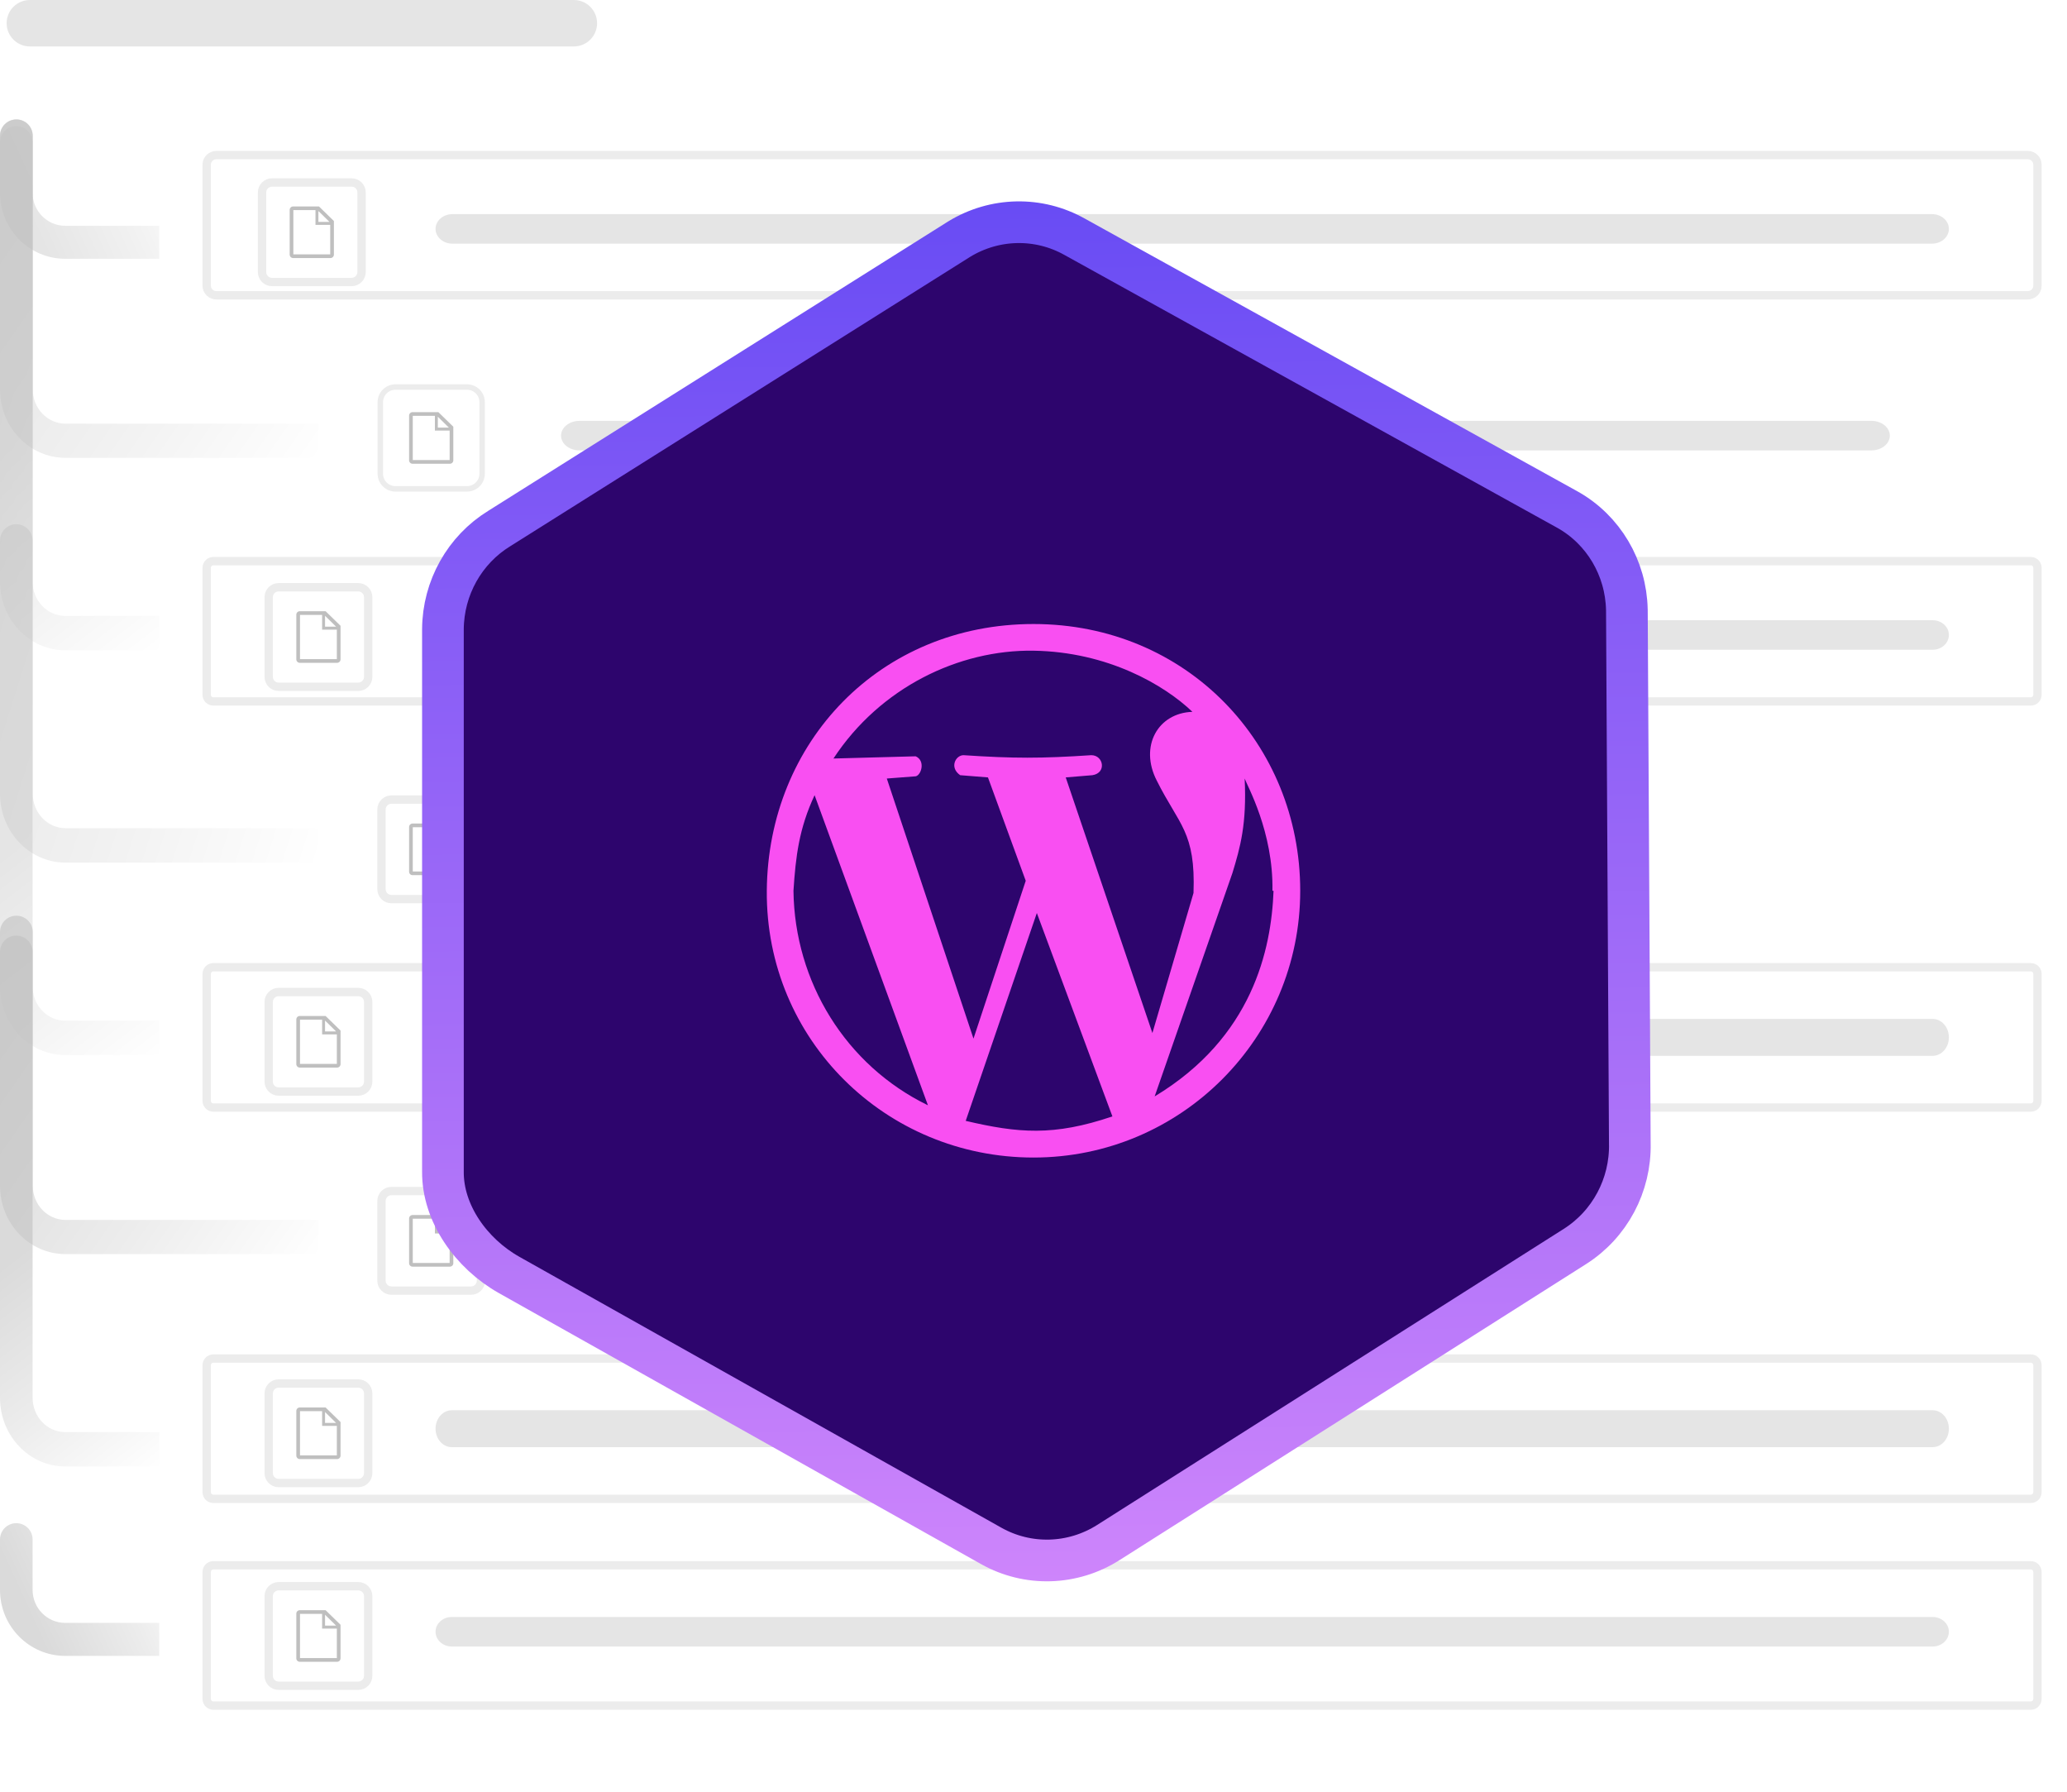 <svg width="248" height="215" viewBox="0 0 248 215" fill="none" xmlns="http://www.w3.org/2000/svg">
<g opacity="0.25">
<path opacity="0.3" d="M243.272 18.6H25.985C25.331 18.6 24.8 19.114 24.8 19.747V34.281C24.8 34.915 25.331 35.428 25.985 35.428H243.272C243.927 35.428 244.457 34.915 244.457 34.281V19.747C244.457 19.114 243.927 18.6 243.272 18.6Z" stroke="black"/>
<path opacity="0.4" d="M231.805 25.686H54.281C53.163 25.686 52.257 26.479 52.257 27.457C52.257 28.436 53.163 29.229 54.281 29.229H231.805C232.922 29.229 233.829 28.436 233.829 27.457C233.829 26.479 232.922 25.686 231.805 25.686Z" fill="black"/>
<path opacity="0.3" d="M42.187 21.89H32.635C31.976 21.89 31.441 22.424 31.441 23.084V32.635C31.441 33.295 31.976 33.829 32.635 33.829H42.187C42.847 33.829 43.381 33.295 43.381 32.635V23.084C43.381 22.424 42.847 21.89 42.187 21.89Z" stroke="black"/>
<path d="M38.269 24.764H35.161C35.051 24.767 34.947 24.813 34.871 24.892C34.796 24.971 34.754 25.077 34.756 25.186V30.533C34.754 30.642 34.796 30.748 34.871 30.827C34.947 30.906 35.051 30.952 35.161 30.955H39.658C39.767 30.952 39.871 30.906 39.947 30.827C40.023 30.748 40.064 30.642 40.062 30.533V26.515L38.269 24.764ZM38.203 25.315L39.53 26.619H38.203V25.315ZM35.198 30.513V25.206H37.851V26.975H39.62V30.513H35.198Z" fill="black"/>
<path opacity="0.3" d="M243.664 67.314H25.593C25.155 67.314 24.8 67.673 24.8 68.116V83.341C24.8 83.784 25.155 84.143 25.593 84.143H243.664C244.102 84.143 244.457 83.784 244.457 83.341V68.116C244.457 67.673 244.102 67.314 243.664 67.314Z" stroke="black"/>
<path opacity="0.3" d="M243.664 116.029H25.593C25.155 116.029 24.8 116.387 24.8 116.83V132.056C24.8 132.498 25.155 132.857 25.593 132.857H243.664C244.102 132.857 244.457 132.498 244.457 132.056V116.83C244.457 116.387 244.102 116.029 243.664 116.029Z" stroke="black"/>
<path opacity="0.4" d="M231.88 74.4H54.205C53.129 74.4 52.257 75.193 52.257 76.171C52.257 77.15 53.129 77.943 54.205 77.943H231.88C232.956 77.943 233.829 77.15 233.829 76.171C233.829 75.193 232.956 74.4 231.88 74.4Z" fill="black"/>
<path opacity="0.4" d="M231.88 122.229H54.205C53.129 122.229 52.257 123.22 52.257 124.443C52.257 125.666 53.129 126.657 54.205 126.657H231.88C232.956 126.657 233.829 125.666 233.829 124.443C233.829 123.22 232.956 122.229 231.88 122.229Z" fill="black"/>
<path opacity="0.3" d="M42.983 70.445H33.431C32.772 70.445 32.237 70.979 32.237 71.639V81.191C32.237 81.85 32.772 82.385 33.431 82.385H42.983C43.642 82.385 44.177 81.85 44.177 81.191V71.639C44.177 70.979 43.642 70.445 42.983 70.445Z" stroke="black"/>
<path opacity="0.3" d="M42.983 119H33.431C32.772 119 32.237 119.534 32.237 120.194V129.746C32.237 130.405 32.772 130.94 33.431 130.94H42.983C43.642 130.94 44.177 130.405 44.177 129.746V120.194C44.177 119.534 43.642 119 42.983 119Z" stroke="black"/>
<path d="M39.066 73.32H35.957C35.847 73.323 35.743 73.369 35.668 73.448C35.592 73.527 35.55 73.633 35.552 73.743V79.089C35.55 79.198 35.592 79.304 35.668 79.383C35.743 79.462 35.847 79.508 35.957 79.511H40.454C40.563 79.508 40.667 79.462 40.743 79.383C40.819 79.304 40.86 79.198 40.859 79.089V75.071L39.066 73.32ZM38.999 73.871L40.326 75.175H38.999V73.871ZM35.994 79.069V73.762H38.648V75.531H40.416V79.069H35.994Z" fill="black"/>
<path d="M39.066 121.875H35.957C35.847 121.878 35.743 121.924 35.668 122.003C35.592 122.082 35.55 122.188 35.552 122.298V127.644C35.55 127.753 35.592 127.859 35.668 127.938C35.743 128.017 35.847 128.063 35.957 128.066H40.454C40.563 128.063 40.667 128.017 40.743 127.938C40.819 127.859 40.86 127.753 40.859 127.644V123.626L39.066 121.875ZM38.999 122.426L40.326 123.73H38.999V122.426ZM35.994 127.624V122.317H38.648V124.086H40.416V127.624H35.994Z" fill="black"/>
<g filter="url(#filter0_d_391_1129)">
<path opacity="0.4" d="M224.529 50.486H69.529C68.306 50.486 67.314 51.279 67.314 52.257C67.314 53.236 68.306 54.029 69.529 54.029H224.529C225.752 54.029 226.743 53.236 226.743 52.257C226.743 51.279 225.752 50.486 224.529 50.486Z" fill="black"/>
<path opacity="0.3" d="M56.03 46.427H47.448C46.445 46.427 45.631 47.24 45.631 48.244V56.826C45.631 57.83 46.445 58.643 47.448 58.643H56.03C57.034 58.643 57.847 57.83 57.847 56.826V48.244C57.847 47.24 57.034 46.427 56.03 46.427Z" stroke="black" stroke-width="0.652"/>
<path d="M52.597 49.44H49.489C49.379 49.443 49.275 49.489 49.199 49.568C49.123 49.648 49.082 49.753 49.084 49.863V55.209C49.082 55.319 49.123 55.424 49.199 55.504C49.275 55.583 49.379 55.629 49.489 55.631H53.986C54.095 55.629 54.199 55.583 54.275 55.504C54.351 55.424 54.392 55.319 54.39 55.209V51.192L52.597 49.44ZM52.531 49.991L53.858 51.296H52.531V49.991ZM49.526 55.189V49.883H52.179V51.651H53.948V55.189H49.526Z" fill="black"/>
</g>
<path opacity="0.4" d="M68.853 0H3.582C2.043 0 0.796 1.247 0.796 2.786C0.796 4.325 2.043 5.572 3.582 5.572H68.853C70.391 5.572 71.639 4.325 71.639 2.786C71.639 1.247 70.391 0 68.853 0Z" fill="black"/>
<g opacity="0.7">
<path d="M3.911 23.126C3.911 25.312 5.663 27.085 7.823 27.085H19.104V31.043H7.823C3.502 31.043 0 27.498 0 23.126V17.079C0 15.999 0.876 15.124 1.956 15.124C3.036 15.124 3.911 15.999 3.911 17.079V23.126Z" fill="url(#paint0_linear_391_1129)"/>
</g>
<g opacity="0.7">
<path d="M3.911 69.768C3.911 72.043 5.663 73.887 7.823 73.887H19.104V78.007H7.823C3.502 78.007 0 74.318 0 69.768V16.283C0 15.203 0.876 14.328 1.956 14.328C3.036 14.328 3.911 15.203 3.911 16.283V69.768Z" fill="url(#paint1_linear_391_1129)"/>
</g>
<g opacity="0.7">
<path d="M3.932 46.721C3.932 48.986 5.692 50.822 7.864 50.822H38.207V54.923H7.864C3.521 54.923 0 51.251 0 46.721V16.294C0 15.208 0.88 14.328 1.966 14.328C3.052 14.328 3.932 15.208 3.932 16.294V46.721Z" fill="url(#paint2_linear_391_1129)"/>
</g>
<g opacity="0.7">
<path d="M3.911 118.323C3.911 120.598 5.663 122.442 7.823 122.442H19.104V126.562H7.823C3.502 126.562 0 122.873 0 118.323V64.838C0 63.758 0.876 62.883 1.956 62.883C3.036 62.883 3.911 63.758 3.911 64.838V118.323Z" fill="url(#paint3_linear_391_1129)"/>
</g>
<path d="M3.911 190.719C3.911 192.906 5.663 194.678 7.823 194.678H19.104V198.637H7.823C3.502 198.637 0 195.092 0 190.719V184.673C0 183.593 0.876 182.718 1.956 182.718C3.036 182.718 3.911 183.593 3.911 184.673V190.719Z" fill="url(#paint4_linear_391_1129)"/>
<path d="M3.911 167.674C3.911 169.949 5.663 171.793 7.823 171.793H19.104V175.913H7.823C3.502 175.913 0 172.224 0 167.674V114.19C0 113.109 0.876 112.234 1.956 112.234C3.036 112.234 3.911 113.109 3.911 114.19V167.674Z" fill="url(#paint5_linear_391_1129)"/>
<path d="M3.932 142.239C3.932 144.504 5.692 146.34 7.864 146.34H38.207V150.441H7.864C3.521 150.441 0 146.769 0 142.239V111.812C0 110.726 0.88 109.846 1.966 109.846C3.052 109.846 3.932 110.726 3.932 111.812V142.239Z" fill="url(#paint6_linear_391_1129)"/>
<g filter="url(#filter1_d_391_1129)">
<path opacity="0.4" d="M172.331 99.498H67.261C66.162 99.498 65.271 100.389 65.271 101.488C65.271 102.587 66.162 103.478 67.261 103.478H172.331C173.43 103.478 174.321 102.587 174.321 101.488C174.321 100.389 173.43 99.498 172.331 99.498Z" fill="black"/>
<path opacity="0.3" d="M56.515 95.916H46.963C46.304 95.916 45.769 96.451 45.769 97.11V106.662C45.769 107.321 46.304 107.856 46.963 107.856H56.515C57.174 107.856 57.709 107.321 57.709 106.662V97.11C57.709 96.451 57.174 95.916 56.515 95.916Z" stroke="black"/>
<path d="M52.597 98.791H49.488C49.379 98.794 49.275 98.841 49.199 98.919C49.123 98.998 49.082 99.104 49.084 99.214V104.561C49.082 104.67 49.123 104.775 49.199 104.854C49.275 104.934 49.379 104.979 49.488 104.982H53.986C54.095 104.979 54.199 104.934 54.275 104.854C54.35 104.775 54.392 104.67 54.39 104.561V100.542L52.597 98.791ZM52.531 99.342L53.857 100.647H52.531V99.342ZM49.526 104.541V99.234H52.179V101.003H53.948V104.541H49.526Z" fill="black"/>
</g>
<path opacity="0.3" d="M243.664 162.971H25.593C25.155 162.971 24.8 163.33 24.8 163.773V178.999C24.8 179.441 25.155 179.8 25.593 179.8H243.664C244.102 179.8 244.457 179.441 244.457 178.999V163.773C244.457 163.33 244.102 162.971 243.664 162.971Z" stroke="black"/>
<path opacity="0.4" d="M231.88 169.171H54.205C53.129 169.171 52.257 170.163 52.257 171.386C52.257 172.609 53.129 173.6 54.205 173.6H231.88C232.956 173.6 233.829 172.609 233.829 171.386C233.829 170.163 232.956 169.171 231.88 169.171Z" fill="black"/>
<path opacity="0.3" d="M42.983 165.963H33.431C32.772 165.963 32.237 166.497 32.237 167.157V176.709C32.237 177.368 32.772 177.903 33.431 177.903H42.983C43.642 177.903 44.177 177.368 44.177 176.709V167.157C44.177 166.497 43.642 165.963 42.983 165.963Z" stroke="black"/>
<path d="M39.066 168.838H35.957C35.847 168.841 35.743 168.887 35.668 168.966C35.592 169.045 35.55 169.151 35.552 169.261V174.607C35.55 174.716 35.592 174.822 35.668 174.901C35.743 174.981 35.847 175.026 35.957 175.029H40.454C40.563 175.026 40.667 174.981 40.743 174.901C40.819 174.822 40.86 174.716 40.859 174.607V170.589L39.066 168.838ZM38.999 169.389L40.326 170.693H38.999V169.389ZM35.994 174.587V169.281H38.648V171.049H40.416V174.587H35.994Z" fill="black"/>
<path opacity="0.3" d="M243.664 187.771H25.593C25.155 187.771 24.8 188.13 24.8 188.573V203.799C24.8 204.241 25.155 204.6 25.593 204.6H243.664C244.102 204.6 244.457 204.241 244.457 203.799V188.573C244.457 188.13 244.102 187.771 243.664 187.771Z" stroke="black"/>
<path opacity="0.4" d="M231.88 193.971H54.205C53.129 193.971 52.257 194.765 52.257 195.743C52.257 196.721 53.129 197.514 54.205 197.514H231.88C232.956 197.514 233.829 196.721 233.829 195.743C233.829 194.765 232.956 193.971 231.88 193.971Z" fill="black"/>
<path opacity="0.3" d="M42.983 190.279H33.431C32.772 190.279 32.237 190.814 32.237 191.473V201.025C32.237 201.685 32.772 202.219 33.431 202.219H42.983C43.642 202.219 44.177 201.685 44.177 201.025V191.473C44.177 190.814 43.642 190.279 42.983 190.279Z" stroke="black"/>
<path d="M39.065 193.155H35.956C35.847 193.158 35.743 193.204 35.667 193.283C35.592 193.362 35.55 193.467 35.552 193.577V198.924C35.55 199.033 35.592 199.139 35.667 199.218C35.743 199.297 35.847 199.343 35.956 199.346H40.454C40.563 199.343 40.667 199.297 40.743 199.218C40.819 199.139 40.86 199.033 40.858 198.924V194.906L39.065 193.155ZM38.999 193.705L40.326 195.01H38.999V193.705ZM35.994 198.904V193.597H38.647V195.366H40.416V198.904H35.994Z" fill="black"/>
<path opacity="0.4" d="M172.331 146.461H67.261C66.162 146.461 65.271 147.352 65.271 148.451C65.271 149.55 66.162 150.441 67.261 150.441H172.331C173.43 150.441 174.321 149.55 174.321 148.451C174.321 147.352 173.43 146.461 172.331 146.461Z" fill="black"/>
<path opacity="0.3" d="M56.515 142.879H46.963C46.304 142.879 45.769 143.414 45.769 144.073V153.625C45.769 154.284 46.304 154.819 46.963 154.819H56.515C57.174 154.819 57.709 154.284 57.709 153.625V144.073C57.709 143.414 57.174 142.879 56.515 142.879Z" stroke="black"/>
<path d="M52.597 145.754H49.489C49.379 145.758 49.275 145.804 49.199 145.883C49.123 145.961 49.082 146.067 49.084 146.177V151.524C49.082 151.633 49.123 151.739 49.199 151.817C49.275 151.897 49.379 151.942 49.489 151.946H53.986C54.095 151.942 54.199 151.897 54.275 151.817C54.351 151.739 54.392 151.633 54.39 151.524V147.506L52.597 145.754ZM52.531 146.305L53.858 147.61H52.531V146.305ZM49.526 151.504V146.197H52.179V147.966H53.948V151.504H49.526Z" fill="black"/>
<g opacity="0.7">
<path d="M3.932 95.219C3.932 97.499 5.692 99.349 7.864 99.349H38.207V103.478H7.864C3.521 103.478 0 99.781 0 95.219V16.294C0 15.208 0.88 14.328 1.966 14.328C3.052 14.328 3.932 15.208 3.932 16.294V95.219Z" fill="url(#paint7_linear_391_1129)"/>
</g>
</g>
<g filter="url(#filter2_d_391_1129)">
<path d="M58.727 62.93L113.33 29.151C118.201 26.212 124.259 26.089 129.217 28.829L187.76 60.694C192.687 63.418 195.789 68.559 195.902 74.2L196.254 136.53C196.369 142.15 193.511 147.418 188.732 150.399L133.308 184.974C128.408 188.031 122.249 188.202 117.219 185.422L59.986 153.795C54.926 150.998 50.962 145.653 51 139.857V76.495C51.036 70.946 53.967 65.803 58.727 62.93Z" fill="#2D056D"/>
<g clip-path="url(#clip0_391_1129)">
<path d="M124.001 138.857C106.267 138.857 91.867 124.723 92.001 106.857C92.135 88.991 105.601 74.857 124.001 74.857C142.402 74.857 156.001 89.257 156.001 106.857C156.001 124.457 141.735 138.857 124.001 138.857ZM133.467 133.923L124.401 109.523L115.867 134.457C122.135 135.925 126.401 136.323 133.467 133.923ZM111.335 132.591L97.735 95.391C95.867 99.391 95.468 102.725 95.201 106.857C95.335 117.79 101.467 127.79 111.335 132.591ZM152.668 106.857C152.801 99.791 149.602 94.191 149.335 93.391C149.602 98.858 148.801 101.657 147.868 104.725L138.535 131.525C150.268 124.457 152.533 113.923 152.801 106.857H152.668ZM123.068 105.657L118.535 93.257L115.201 92.991C113.868 92.057 114.667 90.591 115.601 90.591C121.601 90.991 124.933 90.991 130.935 90.591C132.402 90.591 132.801 92.725 131.067 92.991L127.867 93.257L138.266 123.923L143.198 107.123C143.466 99.791 141.465 98.991 138.798 93.657C136.665 89.523 138.932 85.523 143.066 85.391C139.731 82.191 132.932 78.191 123.998 78.057C115.065 77.923 105.598 82.457 99.998 90.991L109.866 90.725C111.066 91.258 110.532 92.991 109.866 93.125L106.4 93.391L116.8 124.591L123.068 105.657Z" fill="#F94FF2"/>
</g>
<path d="M59.907 63.397L59.928 63.384L115.074 28.691C119.334 26.082 124.621 25.978 128.943 28.408L128.954 28.414L188.08 61.143C188.082 61.144 188.085 61.145 188.087 61.146C192.379 63.561 195.086 68.118 195.192 73.131C195.192 73.136 195.194 73.141 195.194 73.146L195.547 137.145V137.161L195.549 137.177C195.648 142.181 193.147 146.87 188.962 149.525L132.976 185.043C128.69 187.761 123.31 187.91 118.921 185.442L61.109 152.954C56.499 150.364 53.111 145.524 53.143 140.565V140.55V75.474C53.143 75.472 53.143 75.469 53.143 75.467C53.178 70.529 55.742 65.953 59.907 63.397Z" stroke="url(#paint8_linear_391_1129)" stroke-width="5"/>
</g>
<defs>
<filter id="filter0_d_391_1129" x="37.476" y="38.272" width="197.095" height="28.526" filterUnits="userSpaceOnUse" color-interpolation-filters="sRGB">
<feFlood flood-opacity="0" result="BackgroundImageFix"/>
<feColorMatrix in="SourceAlpha" type="matrix" values="0 0 0 0 0 0 0 0 0 0 0 0 0 0 0 0 0 0 127 0" result="hardAlpha"/>
<feOffset/>
<feGaussianBlur stdDeviation="3.914"/>
<feComposite in2="hardAlpha" operator="out"/>
<feColorMatrix type="matrix" values="0 0 0 0 1 0 0 0 0 1 0 0 0 0 1 0 0 0 0.1 0"/>
<feBlend mode="normal" in2="BackgroundImageFix" result="effect1_dropShadow_391_1129"/>
<feBlend mode="normal" in="SourceGraphic" in2="effect1_dropShadow_391_1129" result="shape"/>
</filter>
<filter id="filter1_d_391_1129" x="37.441" y="87.588" width="144.709" height="28.597" filterUnits="userSpaceOnUse" color-interpolation-filters="sRGB">
<feFlood flood-opacity="0" result="BackgroundImageFix"/>
<feColorMatrix in="SourceAlpha" type="matrix" values="0 0 0 0 0 0 0 0 0 0 0 0 0 0 0 0 0 0 127 0" result="hardAlpha"/>
<feOffset/>
<feGaussianBlur stdDeviation="3.914"/>
<feComposite in2="hardAlpha" operator="out"/>
<feColorMatrix type="matrix" values="0 0 0 0 1 0 0 0 0 1 0 0 0 0 1 0 0 0 0.1 0"/>
<feBlend mode="normal" in2="BackgroundImageFix" result="effect1_dropShadow_391_1129"/>
<feBlend mode="normal" in="SourceGraphic" in2="effect1_dropShadow_391_1129" result="shape"/>
</filter>
<filter id="filter2_d_391_1129" x="41.643" y="15.157" width="165.409" height="183.536" filterUnits="userSpaceOnUse" color-interpolation-filters="sRGB">
<feFlood flood-opacity="0" result="BackgroundImageFix"/>
<feColorMatrix in="SourceAlpha" type="matrix" values="0 0 0 0 0 0 0 0 0 0 0 0 0 0 0 0 0 0 127 0" result="hardAlpha"/>
<feOffset/>
<feGaussianBlur stdDeviation="4.5"/>
<feComposite in2="hardAlpha" operator="out"/>
<feColorMatrix type="matrix" values="0 0 0 0 1 0 0 0 0 1 0 0 0 0 1 0 0 0 0.07 0"/>
<feBlend mode="normal" in2="BackgroundImageFix" result="effect1_dropShadow_391_1129"/>
<feBlend mode="normal" in="SourceGraphic" in2="effect1_dropShadow_391_1129" result="shape"/>
</filter>
<linearGradient id="paint0_linear_391_1129" x1="2.35856e-07" y1="18.609" x2="18.945" y2="9.909" gradientUnits="userSpaceOnUse">
<stop stop-opacity="0.58"/>
<stop offset="0.542" stop-opacity="0.29"/>
<stop offset="0.974" stop-opacity="0"/>
</linearGradient>
<linearGradient id="paint1_linear_391_1129" x1="11.714" y1="45.103" x2="30.493" y2="69.574" gradientUnits="userSpaceOnUse">
<stop stop-opacity="0.58"/>
<stop offset="0.542" stop-opacity="0.29"/>
<stop offset="1" stop-opacity="0"/>
</linearGradient>
<linearGradient id="paint2_linear_391_1129" x1="4.97807e-07" y1="30.853" x2="38.056" y2="57.376" gradientUnits="userSpaceOnUse">
<stop stop-opacity="0.58"/>
<stop offset="0.542" stop-opacity="0.29"/>
<stop offset="0.974" stop-opacity="0"/>
</linearGradient>
<linearGradient id="paint3_linear_391_1129" x1="11.714" y1="93.658" x2="30.493" y2="118.129" gradientUnits="userSpaceOnUse">
<stop stop-opacity="0.58"/>
<stop offset="0.542" stop-opacity="0.29"/>
<stop offset="1" stop-opacity="0"/>
</linearGradient>
<linearGradient id="paint4_linear_391_1129" x1="2.35856e-07" y1="186.203" x2="18.945" y2="177.503" gradientUnits="userSpaceOnUse">
<stop stop-opacity="0.58"/>
<stop offset="0.542" stop-opacity="0.29"/>
<stop offset="0.974" stop-opacity="0"/>
</linearGradient>
<linearGradient id="paint5_linear_391_1129" x1="11.714" y1="143.009" x2="30.493" y2="167.48" gradientUnits="userSpaceOnUse">
<stop stop-opacity="0.58"/>
<stop offset="0.542" stop-opacity="0.29"/>
<stop offset="1" stop-opacity="0"/>
</linearGradient>
<linearGradient id="paint6_linear_391_1129" x1="4.97807e-07" y1="126.371" x2="38.056" y2="152.894" gradientUnits="userSpaceOnUse">
<stop stop-opacity="0.58"/>
<stop offset="0.542" stop-opacity="0.29"/>
<stop offset="0.974" stop-opacity="0"/>
</linearGradient>
<linearGradient id="paint7_linear_391_1129" x1="-1.00033e-07" y1="50.618" x2="51.368" y2="66.92" gradientUnits="userSpaceOnUse">
<stop stop-opacity="0.58"/>
<stop offset="0.542" stop-opacity="0.29"/>
<stop offset="0.974" stop-opacity="0"/>
</linearGradient>
<linearGradient id="paint8_linear_391_1129" x1="124" y1="190.357" x2="122.312" y2="24.874" gradientUnits="userSpaceOnUse">
<stop stop-color="#CE85FB"/>
<stop offset="1" stop-color="#694CF4"/>
</linearGradient>
<clipPath id="clip0_391_1129">
<rect width="64" height="64" fill="white" transform="translate(92 74.857)"/>
</clipPath>
</defs>
</svg>

